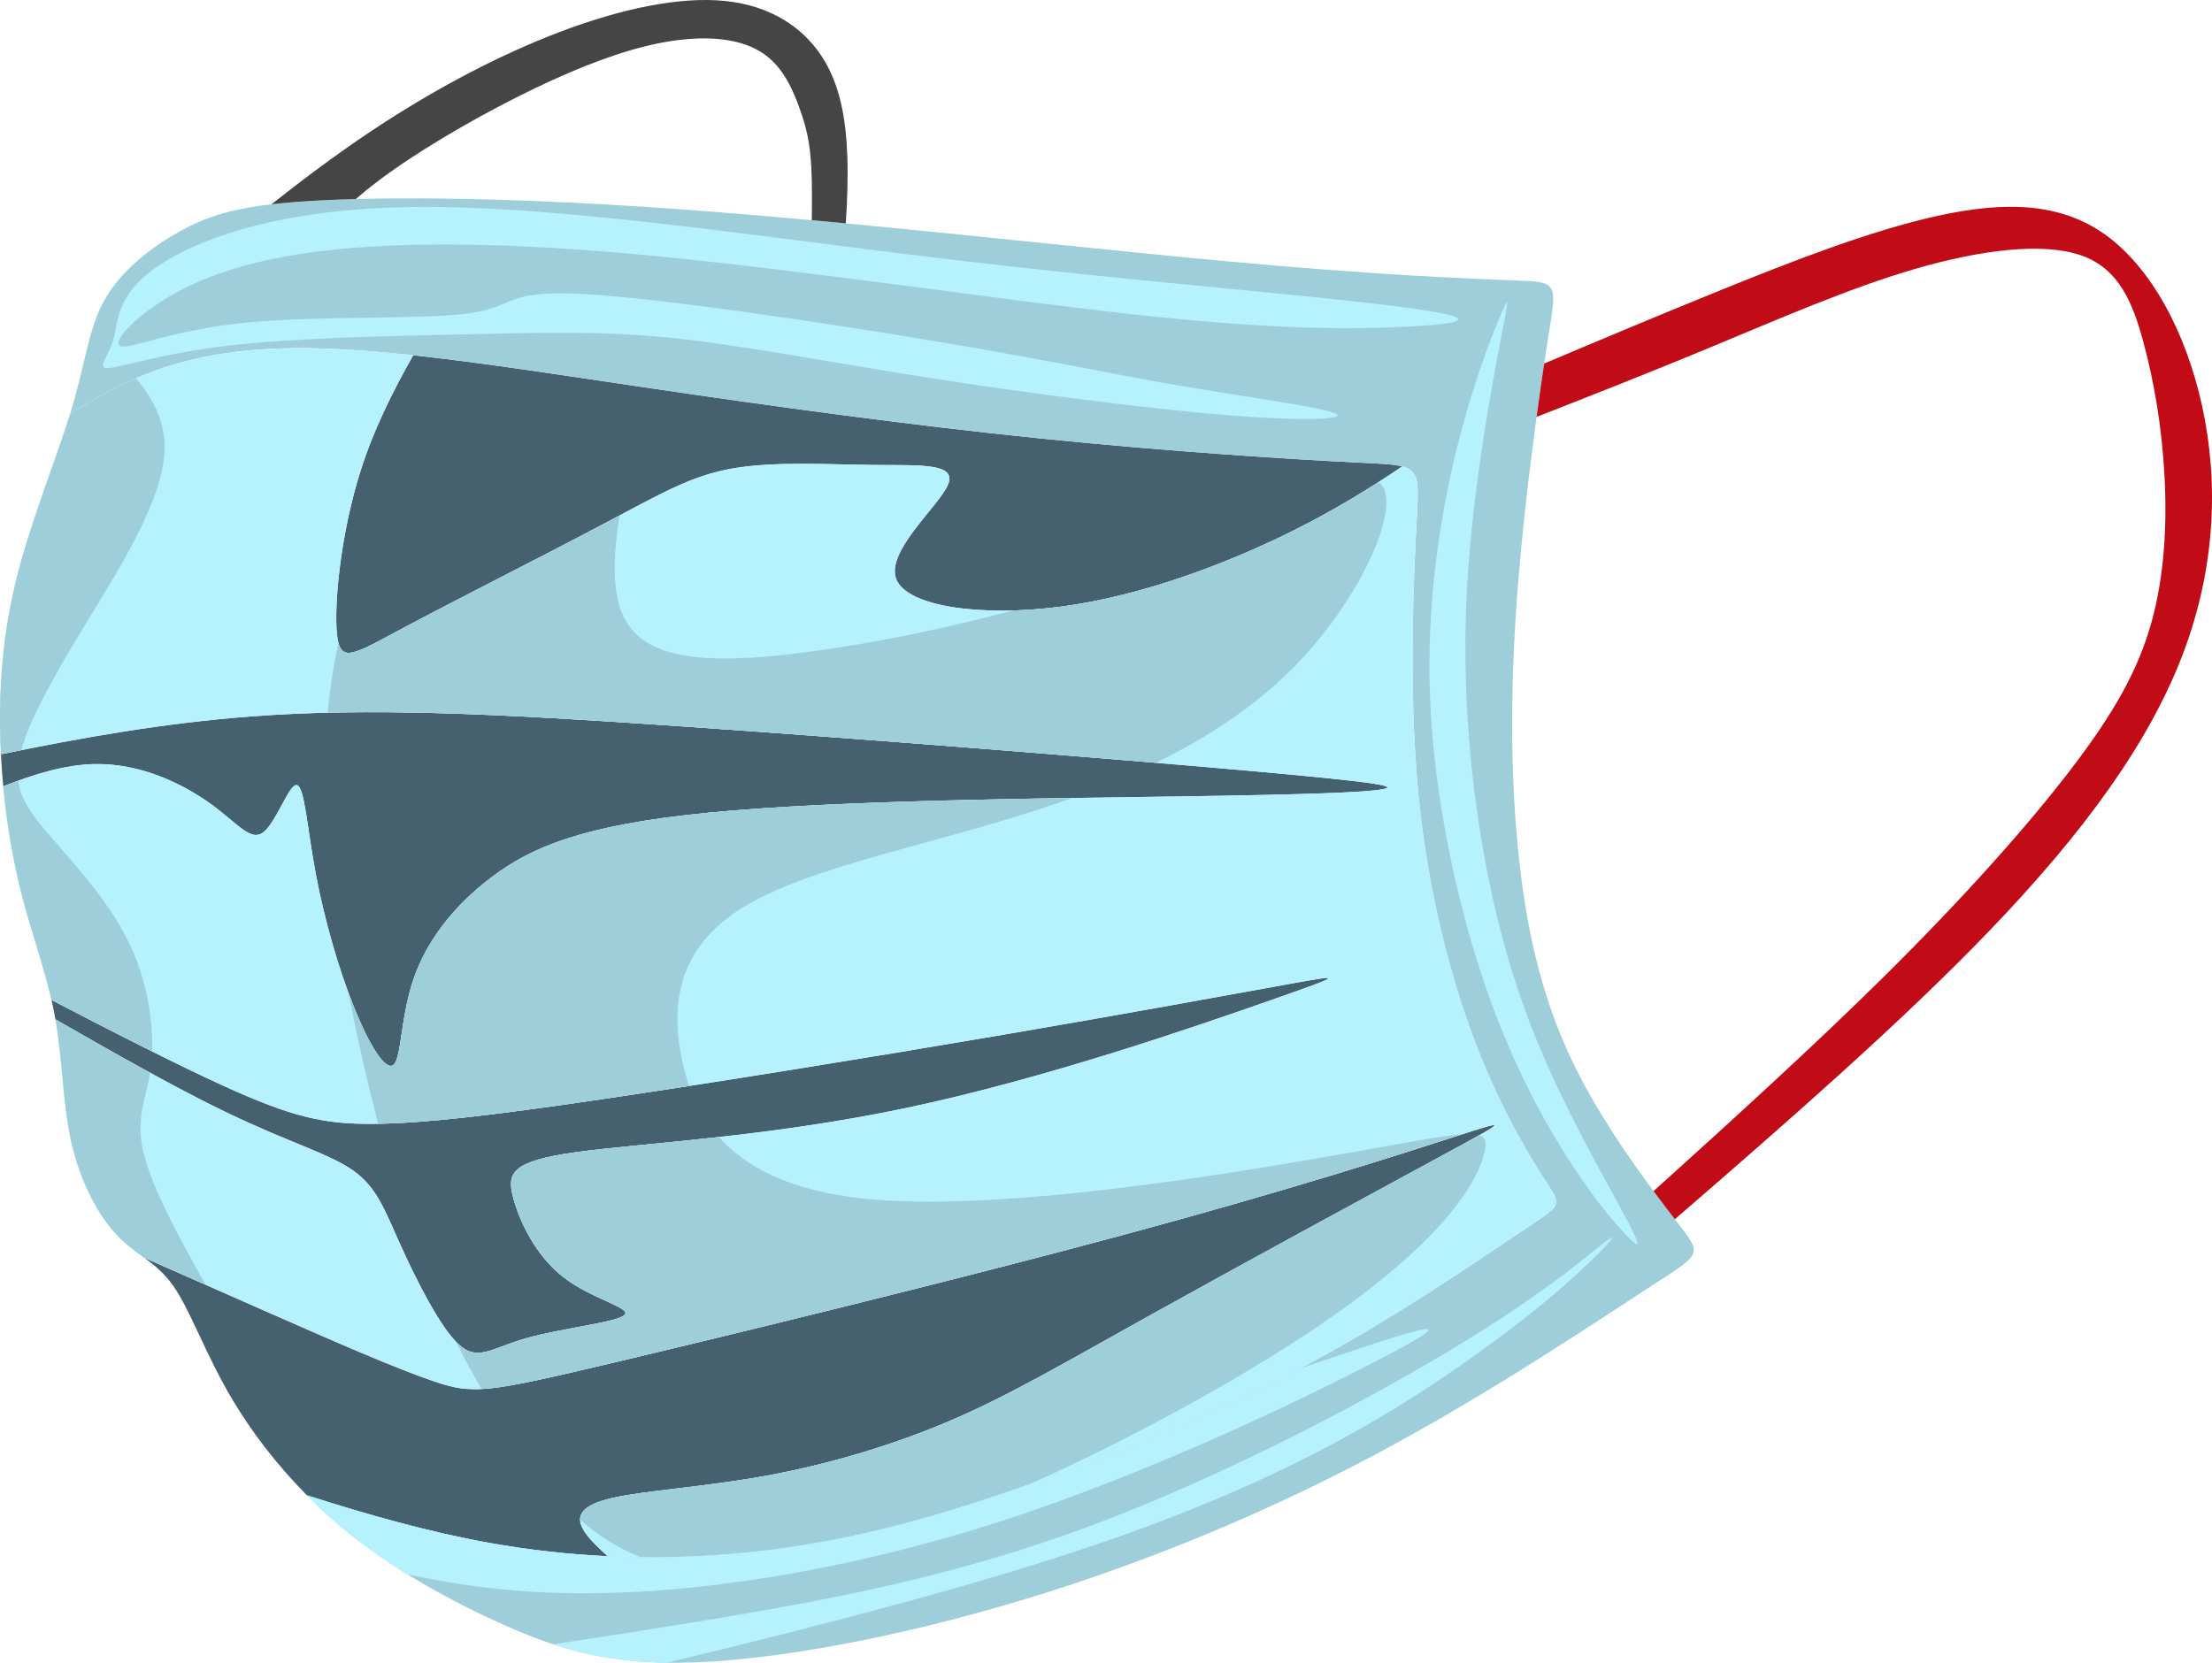 <?xml version="1.0" encoding="UTF-8"?>
<!DOCTYPE svg PUBLIC "-//W3C//DTD SVG 1.1//EN" "http://www.w3.org/Graphics/SVG/1.1/DTD/svg11.dtd">
<!-- Creator: CorelDRAW -->
<svg xmlns="http://www.w3.org/2000/svg" xml:space="preserve" width="307.155mm" height="230.946mm" version="1.1" style="shape-rendering:geometricPrecision; text-rendering:geometricPrecision; image-rendering:optimizeQuality; fill-rule:evenodd; clip-rule:evenodd"
viewBox="0 0 4342.47 3265.05"
 xmlns:xlink="http://www.w3.org/1999/xlink"
 xmlns:xodm="http://www.corel.com/coreldraw/odm/2003">
 <defs>
  <style type="text/css">
   <![CDATA[
    .fil4 {fill:#454545}
    .fil0 {fill:#45616F}
    .fil1 {fill:#9DCED9}
    .fil2 {fill:#B6F1FE}
    .fil3 {fill:#C10C18}
   ]]>
  </style>
 </defs>
 <g id="Слой_x0020_4">
  <g id="_2364159293696">
   <g>
    <path class="fil0" d="M791.95 1233.01c99.36,-53.05 272.81,-140.62 389.01,-202.08 116.2,-61.47 175.14,-96.83 257.66,-111.14 82.52,-14.31 188.61,-7.58 277.86,-6.74 89.25,0.84 161.67,-4.21 144.83,37.89 -16.84,42.1 -122.93,131.35 -101.88,186.08 21.05,54.73 169.25,74.94 325.86,53.89 156.61,-21.05 321.65,-83.36 450.48,-147.35 84.53,-41.99 153.47,-84.7 217.05,-127.66 -17.48,-4.56 -44.39,-5.5 -85.27,-7.48 -121.25,-5.89 -365.43,-21.05 -622.25,-47.15 -256.81,-26.1 -526.25,-63.15 -771.28,-99.36 -168.8,-24.94 -326,-49.48 -462.81,-64.27 -40.7,71.79 -77.66,145.95 -103.44,227.2 -38.73,122.09 -52.2,260.18 -46.31,319.96 5.89,59.78 31.16,41.26 130.51,-11.79z"/>
    <path class="fil0" d="M1337.99 1426.25c-366.27,-25.26 -613.82,-37.05 -846.22,-19.37 -169.42,12.89 -330.78,41.44 -489.96,74.24 1.07,21.39 2.57,42.38 4.47,62.97 61.72,-24.44 122.33,-42.67 179.84,-43.74 90.1,-1.68 172.61,38.73 226.5,77.46 53.89,38.73 79.15,75.78 104.41,56.41 25.26,-19.37 50.52,-95.15 65.68,-92.62 15.16,2.53 20.21,83.36 37.05,173.45 16.84,90.1 45.47,189.45 75.78,264.39 30.31,74.94 62.31,125.46 77.46,111.14 15.16,-14.31 13.47,-93.46 38.73,-167.56 25.26,-74.1 77.46,-143.14 153.25,-200.4 75.78,-57.26 175.14,-102.72 429.42,-127.14 254.29,-24.42 663.5,-27.78 920.88,-31.57 257.38,-3.79 362.9,-8 397.43,-13.89 34.52,-5.89 -1.97,-13.47 -262.71,-36.63 -260.74,-23.15 -745.74,-61.89 -1112.01,-87.15z"/>
    <path class="fil0" d="M1178.85 2158.79c-217.24,32 -348.59,47.15 -445.42,47.99 -96.83,0.84 -159.14,-12.63 -297.23,-75.78 -87.64,-40.08 -205.81,-100.17 -335.13,-167.57 2.82,12.23 5.37,24.57 7.58,37.06 0.07,0.42 0.15,0.84 0.22,1.26 123.56,71.09 240.82,136.83 333.21,181.45 123.78,59.78 202.92,81.67 250.08,114.51 47.15,32.84 62.31,76.62 93.46,145.67 31.16,69.05 78.31,163.35 115.36,197.03 37.05,33.68 63.99,6.74 132.2,-12.63 68.2,-19.37 177.66,-31.16 192.82,-45.47 15.16,-14.31 -63.99,-31.15 -119.57,-74.1 -55.57,-42.94 -87.57,-111.99 -99.36,-158.3 -11.79,-46.31 -3.37,-69.89 124.62,-87.57 127.99,-17.68 375.54,-29.47 647.5,-86.73 271.97,-57.26 568.36,-159.98 714.87,-211.34 146.51,-51.36 143.14,-51.36 36.21,-32 -106.93,19.37 -317.44,58.1 -574.25,101.88 -256.81,43.78 -559.93,92.62 -777.17,124.62z"/>
    <path class="fil0" d="M2197.86 2426.8c-330.25,89 -773.14,196.78 -1008.06,252.35 -234.92,55.57 -261.87,58.94 -336.81,33.68 -74.94,-25.26 -197.87,-79.15 -339.33,-141.46 -72.78,-32.06 -150.47,-66.35 -230.54,-101.72 19.78,14.56 39.15,29.85 57.09,55.41 33.68,47.99 62.31,132.2 114.51,220.61 37.64,63.75 87.54,129.68 147.8,190.55 120.47,38.62 239.86,72.17 356.56,93.21 79.4,14.31 157.55,22.83 233.86,26.45 -17.85,-16.12 -34.64,-32.39 -44.41,-46.66 -21.89,-32 -8.42,-53.89 55.57,-68.2 63.99,-14.31 178.51,-21.05 298.91,-42.94 120.41,-21.89 246.71,-58.94 361.22,-107.78 114.51,-48.84 217.24,-109.46 398.45,-210.25 181.21,-100.79 440.91,-241.74 570.76,-312.22 129.85,-70.48 129.85,-70.48 21.05,-35.36 -108.8,35.11 -326.4,105.34 -656.64,194.34z"/>
    <path class="fil1" d="M2017.49 2915.76c-175.14,61.47 -330.07,105.25 -501.84,127.14 -102.25,13.03 -210.47,18.31 -322.71,12.98 -76.3,-3.62 -154.46,-12.14 -233.86,-26.45 -116.7,-21.04 -236.09,-54.59 -356.56,-93.21 23.31,23.55 48.18,46.34 74.49,67.95 94.3,77.46 207.13,139.77 313.23,186.93 106.09,47.15 205.45,79.15 372.17,73.25 166.72,-5.89 400.8,-49.68 637.4,-120.41 236.6,-70.73 475.74,-168.4 698.87,-287.12 223.13,-118.72 430.27,-258.5 535.52,-326.7 105.25,-68.2 108.62,-64.84 63.15,-123.78 -2.94,-3.81 -6.08,-7.87 -9.4,-12.19 -11.93,-15.48 -26.21,-34.11 -41.84,-55.18 -47.41,-63.92 -107.26,-150.27 -151.68,-239.13 -63.15,-126.3 -95.15,-257.65 -111.99,-410.06 -16.84,-152.4 -18.52,-325.86 -4.21,-518.68 8.91,-120.08 24.03,-247.67 38.24,-352.48 5.22,-38.51 10.32,-73.94 14.94,-104.79 3,-20.01 5.79,-38.09 8.29,-53.83 16.84,-106.09 20.21,-106.09 -67.36,-109.46 -87.57,-3.37 -266.08,-10.1 -559.94,-37.05 -214.34,-19.65 -490.05,-50.06 -751.98,-74.87 -22.38,-2.12 -44.66,-4.2 -66.79,-6.23 -73.97,-6.78 -146.29,-12.99 -215.21,-18.25 -291.04,-22.22 -521.51,-27.5 -679.94,-23.29 -21.7,0.58 -42.05,1.33 -61.02,2.24 -40.69,1.96 -75.03,4.65 -104.63,8.13 -84.92,9.98 -130.8,26.46 -175.76,50.81 -60.62,32.84 -119.56,79.99 -151.56,136.41 -32,56.42 -37.05,122.09 -65.68,217.24 -0.8,2.67 -1.63,5.37 -2.47,8.08 34.89,-22.87 70.65,-43.62 107.72,-61.13 106.94,-50.52 224.82,-74.1 394.06,-68.2 52.65,1.83 110.28,6.52 172.06,13.2 136.81,14.79 294.02,39.33 462.81,64.27 245.02,36.21 514.47,73.26 771.28,99.36 256.81,26.1 501,41.26 622.25,47.15 40.88,1.99 67.79,2.92 85.27,7.48 34.36,8.97 32.31,31.95 28.4,104.5 -5.89,109.46 -16,331.75 2.52,531.31 18.52,199.56 65.68,376.38 117.88,509.42 52.2,133.04 109.46,222.29 137.25,265.23 27.79,42.94 26.1,39.58 -54.73,93.46 -80.83,53.89 -240.81,165.03 -418.48,260.18 -177.66,95.15 -373.01,174.3 -548.15,235.76z"/>
    <path class="fil2" d="M1956.03 2034.18c256.81,-43.78 467.32,-82.52 574.25,-101.88 106.93,-19.37 110.3,-19.37 -36.21,32 -146.51,51.36 -442.9,154.09 -714.87,211.34 -271.97,57.26 -519.52,69.05 -647.5,86.73 -127.98,17.68 -136.4,41.26 -124.62,87.57 11.79,46.31 43.78,115.36 99.36,158.3 55.57,42.94 134.72,59.78 119.57,74.1 -15.16,14.31 -124.62,26.1 -192.82,45.47 -68.2,19.37 -95.15,46.31 -132.2,12.63 -37.05,-33.68 -84.2,-127.99 -115.36,-197.03 -31.15,-69.04 -46.31,-112.83 -93.46,-145.67 -47.15,-32.84 -126.3,-54.73 -250.08,-114.51 -92.39,-44.62 -209.65,-110.36 -333.21,-181.45 14.09,80.48 14.18,167.54 31.77,243.76 17.68,76.62 53.05,142.3 90.1,181.03 17.32,18.11 35.01,30.33 52.37,43.11 80.07,35.37 157.76,69.66 230.54,101.72 141.46,62.31 264.39,116.2 339.33,141.46 74.94,25.26 101.88,21.89 336.81,-33.68 234.92,-55.57 677.81,-163.35 1008.06,-252.35 330.25,-89 547.84,-159.23 656.64,-194.34 108.8,-35.11 108.8,-35.11 -21.05,35.36 -129.85,70.48 -389.55,211.43 -570.76,312.22 -181.21,100.79 -283.94,161.41 -398.45,210.25 -114.51,48.84 -240.81,85.88 -361.22,107.78 -120.41,21.89 -234.92,28.63 -298.91,42.94 -63.99,14.32 -77.46,36.21 -55.57,68.2 9.76,14.27 26.55,30.54 44.41,46.66 112.24,5.33 220.46,0.05 322.71,-12.98 171.77,-21.89 326.7,-65.68 501.84,-127.14 175.14,-61.47 370.48,-140.61 548.15,-235.76 177.66,-95.15 337.65,-206.29 418.48,-260.18 80.83,-53.89 82.52,-50.52 54.73,-93.46 -27.78,-42.94 -85.04,-132.19 -137.25,-265.23 -52.2,-133.04 -99.36,-309.86 -117.88,-509.42 -18.52,-199.56 -8.42,-421.85 -2.52,-531.31 3.91,-72.55 5.96,-95.54 -28.4,-104.5 -63.58,42.96 -132.52,85.67 -217.05,127.66 -128.83,63.99 -293.86,126.3 -450.48,147.35 -156.61,21.05 -304.81,0.84 -325.86,-53.89 -21.05,-54.73 85.04,-143.98 101.88,-186.08 16.84,-42.1 -55.57,-37.05 -144.83,-37.89 -89.25,-0.84 -195.34,-7.58 -277.86,6.74 -82.52,14.31 -141.46,49.68 -257.66,111.14 -116.2,61.47 -289.65,149.04 -389.01,202.08 -99.36,53.05 -124.62,71.57 -130.51,11.79 -5.89,-59.78 7.58,-197.87 46.31,-319.96 25.77,-81.25 62.74,-155.4 103.44,-227.2 -61.78,-6.68 -119.41,-11.36 -172.06,-13.2 -169.24,-5.89 -287.13,17.68 -394.06,68.2 -37.07,17.51 -72.82,38.26 -107.72,61.13 -29.08,94.06 -79.17,215.01 -107,330.4 -28.63,118.72 -33.68,231.55 -28.63,335.12 0.03,0.61 0.06,1.22 0.09,1.83 159.18,-32.8 320.54,-61.35 489.96,-74.24 232.39,-17.68 479.94,-5.89 846.22,19.37 366.28,25.26 851.27,63.99 1112.01,87.15 260.74,23.15 297.23,30.73 262.71,36.63 -34.52,5.89 -140.05,10.11 -397.43,13.89 -257.37,3.79 -666.59,7.16 -920.88,31.57 -254.29,24.42 -353.64,69.89 -429.42,127.14 -75.78,57.26 -127.98,126.3 -153.25,200.4 -25.26,74.1 -23.58,153.25 -38.73,167.56 -15.16,14.31 -47.15,-36.21 -77.46,-111.14 -30.31,-74.94 -58.94,-174.3 -75.78,-264.39 -16.84,-90.1 -21.89,-170.93 -37.05,-173.45 -15.16,-2.53 -40.42,73.25 -65.68,92.62 -25.26,19.37 -50.52,-17.68 -104.41,-56.41 -53.89,-38.73 -136.4,-79.15 -226.5,-77.46 -57.52,1.08 -118.12,19.31 -179.84,43.74 7.24,78.42 20.3,150.98 37.54,217.28 18.51,71.19 41.83,135.15 57.25,202.07 129.32,67.4 247.48,127.49 335.13,167.57 138.09,63.15 200.4,76.62 297.23,75.78 96.83,-0.84 228.18,-16 445.42,-47.99 217.24,-32 520.36,-80.83 777.17,-124.62z"/>
    <path class="fil3" d="M3355.02 683.17c138.09,-57.26 276.18,-117.88 405.85,-155.49 129.67,-37.61 250.92,-52.2 325.02,-26.1 74.1,26.1 101.04,92.9 122.09,170.93 21.05,78.03 36.21,167.28 41.26,262.43 5.05,95.15 0,196.19 -26.1,288.81 -26.1,92.62 -73.26,176.82 -159.14,288.81 -85.89,111.99 -210.5,251.76 -366.27,405.85 -134.08,132.63 -291.24,275.87 -451.61,420.58 15.63,21.07 29.91,39.7 41.84,55.18 225.7,-195.22 447.01,-389.03 617.75,-566.69 186.93,-194.5 313.23,-369.64 378.9,-541.41 65.68,-171.77 70.73,-340.17 38.73,-487.52 -32,-147.35 -101.04,-273.65 -190.29,-337.65 -89.25,-63.99 -198.71,-65.68 -329.22,-37.05 -130.51,28.63 -282.07,87.57 -429.42,147.35 -116.26,47.17 -229.9,94.86 -342.99,142.67 -4.62,30.85 -9.72,66.28 -14.94,104.79 112.85,-44.13 225.71,-88.68 338.56,-135.47z"/>
    <path class="fil4" d="M1663.43 307.64c-2.52,-74.1 -14.31,-143.14 -51.36,-198.72 -37.05,-55.57 -99.36,-97.67 -187.77,-106.93 -88.41,-9.26 -202.92,14.31 -325.01,60.62 -122.09,46.31 -251.76,115.36 -373.85,197.03 -66.02,44.17 -129.83,92.03 -192.62,141.59 29.6,-3.48 63.94,-6.17 104.63,-8.13 18.97,-0.91 39.32,-1.67 61.02,-2.24 12.63,-10.97 26.3,-22.14 41.28,-33.54 74.1,-56.41 180.19,-118.72 275.34,-166.72 95.15,-47.99 179.35,-81.67 250.08,-99.36 70.73,-17.68 127.99,-19.37 170.93,-10.95 42.94,8.42 71.57,26.94 92.62,53.05 21.05,26.1 34.52,59.78 44.63,90.1 10.1,30.31 16.84,57.26 19.37,105.25 1.5,28.59 1.52,64.64 0.92,103.72 0.11,0.01 0.21,0.02 0.32,0.03 21.94,2.01 44.02,4.07 66.21,6.17l0.27 0.03c2.87,-44.69 4.45,-88.66 3.01,-131z"/>
    <path class="fil1" d="M1180.96 1030.92c-116.2,61.47 -289.65,149.04 -389.01,202.08 -87.61,46.78 -117.61,66.71 -127.52,29.77 -9.65,43.59 -16.76,88.89 -21.19,136.66 191.7,-4.61 406.45,6.92 694.75,26.81 292.96,20.2 661.87,49.03 931.24,71.6 108.67,-53.22 204.42,-117.9 281.29,-198.78 128.8,-135.53 204.58,-316.56 156.69,-351.5 -0.39,-0.28 -0.79,-0.56 -1.2,-0.83 -50.74,32.55 -105.99,64.89 -170.26,96.81 -128.83,63.99 -293.86,126.3 -450.48,147.35 -32.97,4.43 -65.56,7.03 -96.68,7.87 -148.87,39.81 -298.13,68.57 -418.1,83.49 -196.3,24.42 -314.18,11.79 -350.52,-81.12 -18.14,-46.35 -15.97,-112.69 -3.64,-189.04 -11.2,5.98 -22.96,12.24 -35.37,18.81z"/>
    <path class="fil1" d="M1394.41 1595.49c-254.29,24.42 -353.64,69.89 -429.42,127.14 -75.78,57.26 -127.98,126.3 -153.25,200.4 -25.26,74.1 -23.58,153.25 -38.73,167.56 -15.16,14.31 -47.15,-36.21 -77.46,-111.14 -3.57,-8.83 -7.12,-18 -10.63,-27.46 16.32,85.98 36.02,172.7 57.53,254.68 95.96,-1.67 225.84,-16.86 436.41,-47.88 53.5,-7.88 112.2,-16.78 174.14,-26.38 -6.55,-18.61 -11.4,-37.35 -15.09,-55.8 -23.66,-118.38 0.59,-224.64 128.61,-299.61 128.02,-74.97 359.8,-118.66 566.6,-185.52 24.3,-7.86 48.26,-16.03 71.83,-24.57 -236.94,3.67 -518.1,10.1 -710.54,28.58z"/>
    <path class="fil1" d="M1411.28 2232.75c-116.21,12.98 -213.73,20.51 -279.58,29.61 -127.98,17.68 -136.4,41.26 -124.62,87.57 11.79,46.31 43.78,115.36 99.36,158.3 55.57,42.94 134.72,59.78 119.57,74.1 -15.16,14.31 -124.62,26.1 -192.82,45.47 -68.2,19.37 -95.15,46.31 -132.2,12.63 -1.91,-1.74 -3.85,-3.63 -5.81,-5.68 16.01,32.22 32.7,62.94 50.24,92.83 46.08,-2.45 112.42,-17.19 244.38,-48.41 234.92,-55.57 677.81,-163.35 1008.06,-252.35 330.25,-89 547.84,-159.23 656.64,-194.34 5.5,-1.78 10.73,-3.46 15.67,-5.05 -39.2,2.78 -107.85,16.13 -222.51,36.46 -243.1,43.11 -693.03,117.63 -953.78,89.63 -143.91,-15.45 -230.2,-62.13 -282.61,-120.76z"/>
    <path class="fil1" d="M1864.25 2790.3c-114.51,48.84 -240.81,85.88 -361.22,107.78 -120.41,21.89 -234.92,28.63 -298.91,42.94 -45.65,10.21 -65.59,24.28 -65.32,43.13 33.83,29.85 72.78,55.5 119.42,73.67 89,1.04 175.16,-4.42 257.45,-14.91 171.77,-21.89 326.7,-65.68 501.84,-127.14 1.22,-0.43 2.43,-0.85 3.65,-1.28 203.86,-91.41 407.87,-204.54 552,-300.61 266.82,-177.83 328.49,-297.17 341.19,-350.99 4.34,-18.4 2.96,-29.14 -10.45,-33.59 -16.45,9.24 -39.84,21.93 -70.43,38.54 -129.85,70.48 -389.55,211.43 -570.76,312.22 -181.21,100.79 -283.94,161.41 -398.45,210.25z"/>
    <path class="fil1" d="M266.73 742.85c-7.28,3.14 -14.49,6.41 -21.66,9.79 -37.07,17.51 -72.82,38.26 -107.72,61.13 -29.08,94.06 -79.17,215.01 -107,330.4 -28.63,118.72 -33.68,231.55 -28.63,335.12l0.09 1.83c13.31,-2.74 26.64,-5.46 39.99,-8.13 16.39,-59.64 61.53,-141.17 123.19,-242.71 66.61,-109.68 152.49,-242.72 157.87,-342.06 3.12,-57.6 -20.82,-103.87 -56.13,-145.37z"/>
    <path class="fil1" d="M252.13 1848.89c-40.74,-83.31 -111.47,-157.41 -157.87,-211.91 -33.37,-39.21 -54.16,-68.28 -58.5,-104.07 -9.79,3.54 -19.62,7.28 -29.47,11.19 7.24,78.42 20.3,150.98 37.54,217.28 18.51,71.19 41.83,135.15 57.25,202.07 70.13,36.55 136.98,70.96 197.46,101.18 2.09,-61.88 -10.54,-142.38 -46.41,-215.73z"/>
    <path class="fil1" d="M294.52 2106.43c-58.4,-31.94 -121.16,-67.58 -185.63,-104.67 14.09,80.48 14.18,167.54 31.77,243.76 17.68,76.62 53.05,142.3 90.1,181.03 17.32,18.11 35.01,30.33 52.37,43.11 40.98,18.1 81.33,35.92 120.71,53.3 -0.7,-1.24 -1.41,-2.47 -2.11,-3.71 -55.57,-97.67 -107.8,-196.65 -121.8,-263.86 -12.65,-60.75 5.93,-95.57 14.59,-148.95z"/>
    <path class="fil2" d="M222.61 666.23c10.1,-36.21 5.05,-86.17 84.2,-141.46 79.15,-55.29 242.5,-115.92 510.26,-118.44 267.76,-2.52 639.93,53.05 960.73,92.62 320.8,39.57 590.25,63.15 774.65,81.67 184.4,18.52 283.76,32 305.65,42.1 21.89,10.11 -33.68,16.84 -131.35,20.21 -97.67,3.37 -237.45,3.37 -498.47,-25.26 -261.02,-28.63 -643.29,-85.89 -938,-114.51 -294.7,-28.63 -501.84,-28.63 -652.56,-10.95 -150.72,17.68 -245.02,53.05 -312.39,94.31 -67.36,41.26 -107.78,88.41 -87.57,93.46 20.21,5.05 101.04,-32 244.18,-46.31 143.14,-14.31 348.59,-5.89 439.53,-18.52 90.94,-12.63 67.36,-46.31 223.13,-37.89 155.77,8.42 490.89,58.94 710.66,95.99 219.76,37.05 324.17,60.63 451.32,82.52 127.14,21.89 277.02,42.1 311.54,54.73 34.52,12.63 -46.31,17.68 -204.61,5.05 -158.3,-12.63 -394.06,-42.94 -592.77,-74.1 -198.71,-31.15 -360.38,-63.15 -498.47,-77.46 -138.09,-14.31 -252.6,-10.95 -402.48,-7.58 -149.88,3.37 -335.12,6.74 -467.31,21.89 -132.2,15.16 -211.34,42.1 -238.29,44.35 -26.94,2.25 -1.68,-20.21 8.42,-56.42z"/>
    <path class="fil2" d="M2552.07 2687.22c-172.76,91.28 -361.18,167.54 -530.93,227.26 -1.22,0.43 -2.43,0.86 -3.65,1.28 -175.14,61.47 -330.07,105.25 -501.84,127.14 -82.29,10.49 -168.45,15.95 -257.45,14.91 -21.59,-0.25 -43.35,-0.89 -65.26,-1.93 -76.3,-3.62 -154.46,-12.14 -233.86,-26.45 -116.7,-21.04 -236.09,-54.59 -356.56,-93.21 23.31,23.55 48.18,46.34 74.49,67.95 38.55,31.66 80.19,60.79 123.2,87.4 103.46,22.08 216.26,37.73 352.53,37.22 226.5,-0.84 517.84,-46.31 814.22,-142.3 296.39,-95.99 597.83,-242.5 740.13,-316.6 142.3,-74.1 125.46,-75.78 -23.58,-26.94 -36.53,11.97 -80.99,26.97 -131.45,44.27z"/>
    <path class="fil2" d="M2846.87 2651.37c-179.35,107.78 -458.89,254.29 -720.76,350.28 -261.86,95.99 -506.05,141.46 -751.91,181.87 -95.9,15.76 -192.05,30.76 -288.36,45.29 64.08,21.23 133.53,34.83 223.53,36.14 317.03,-76.32 611.15,-153.27 842.41,-231.96 363.75,-123.78 571.94,-251.85 714.77,-351.26 142.83,-99.4 220.3,-170.13 262.39,-211.39 42.1,-41.26 48.84,-53.04 12.63,-24.42 -36.21,28.63 -115.36,97.67 -294.7,205.45z"/>
    <path class="fil2" d="M2859.23 883.71c-33.11,134.72 -59.33,304.93 -51.75,489.33 7.58,184.4 48.96,382.98 100.8,540.37 51.84,157.39 114.15,273.59 166.36,356.1 52.21,82.52 94.31,131.35 118.72,156.61 24.42,25.26 31.16,26.95 0.84,-30.31 -30.31,-57.26 -97.67,-173.45 -151.56,-293.02 -53.89,-119.56 -94.3,-242.5 -123.78,-394.9 -29.47,-152.4 -47.99,-334.28 -40.42,-521.2 7.58,-186.93 41.26,-378.9 61.26,-485.77 20,-106.86 26.31,-128.62 9.47,-89.88 -16.84,38.73 -56.84,137.95 -89.95,272.67z"/>
   </g>
  </g>
 </g>
</svg>
